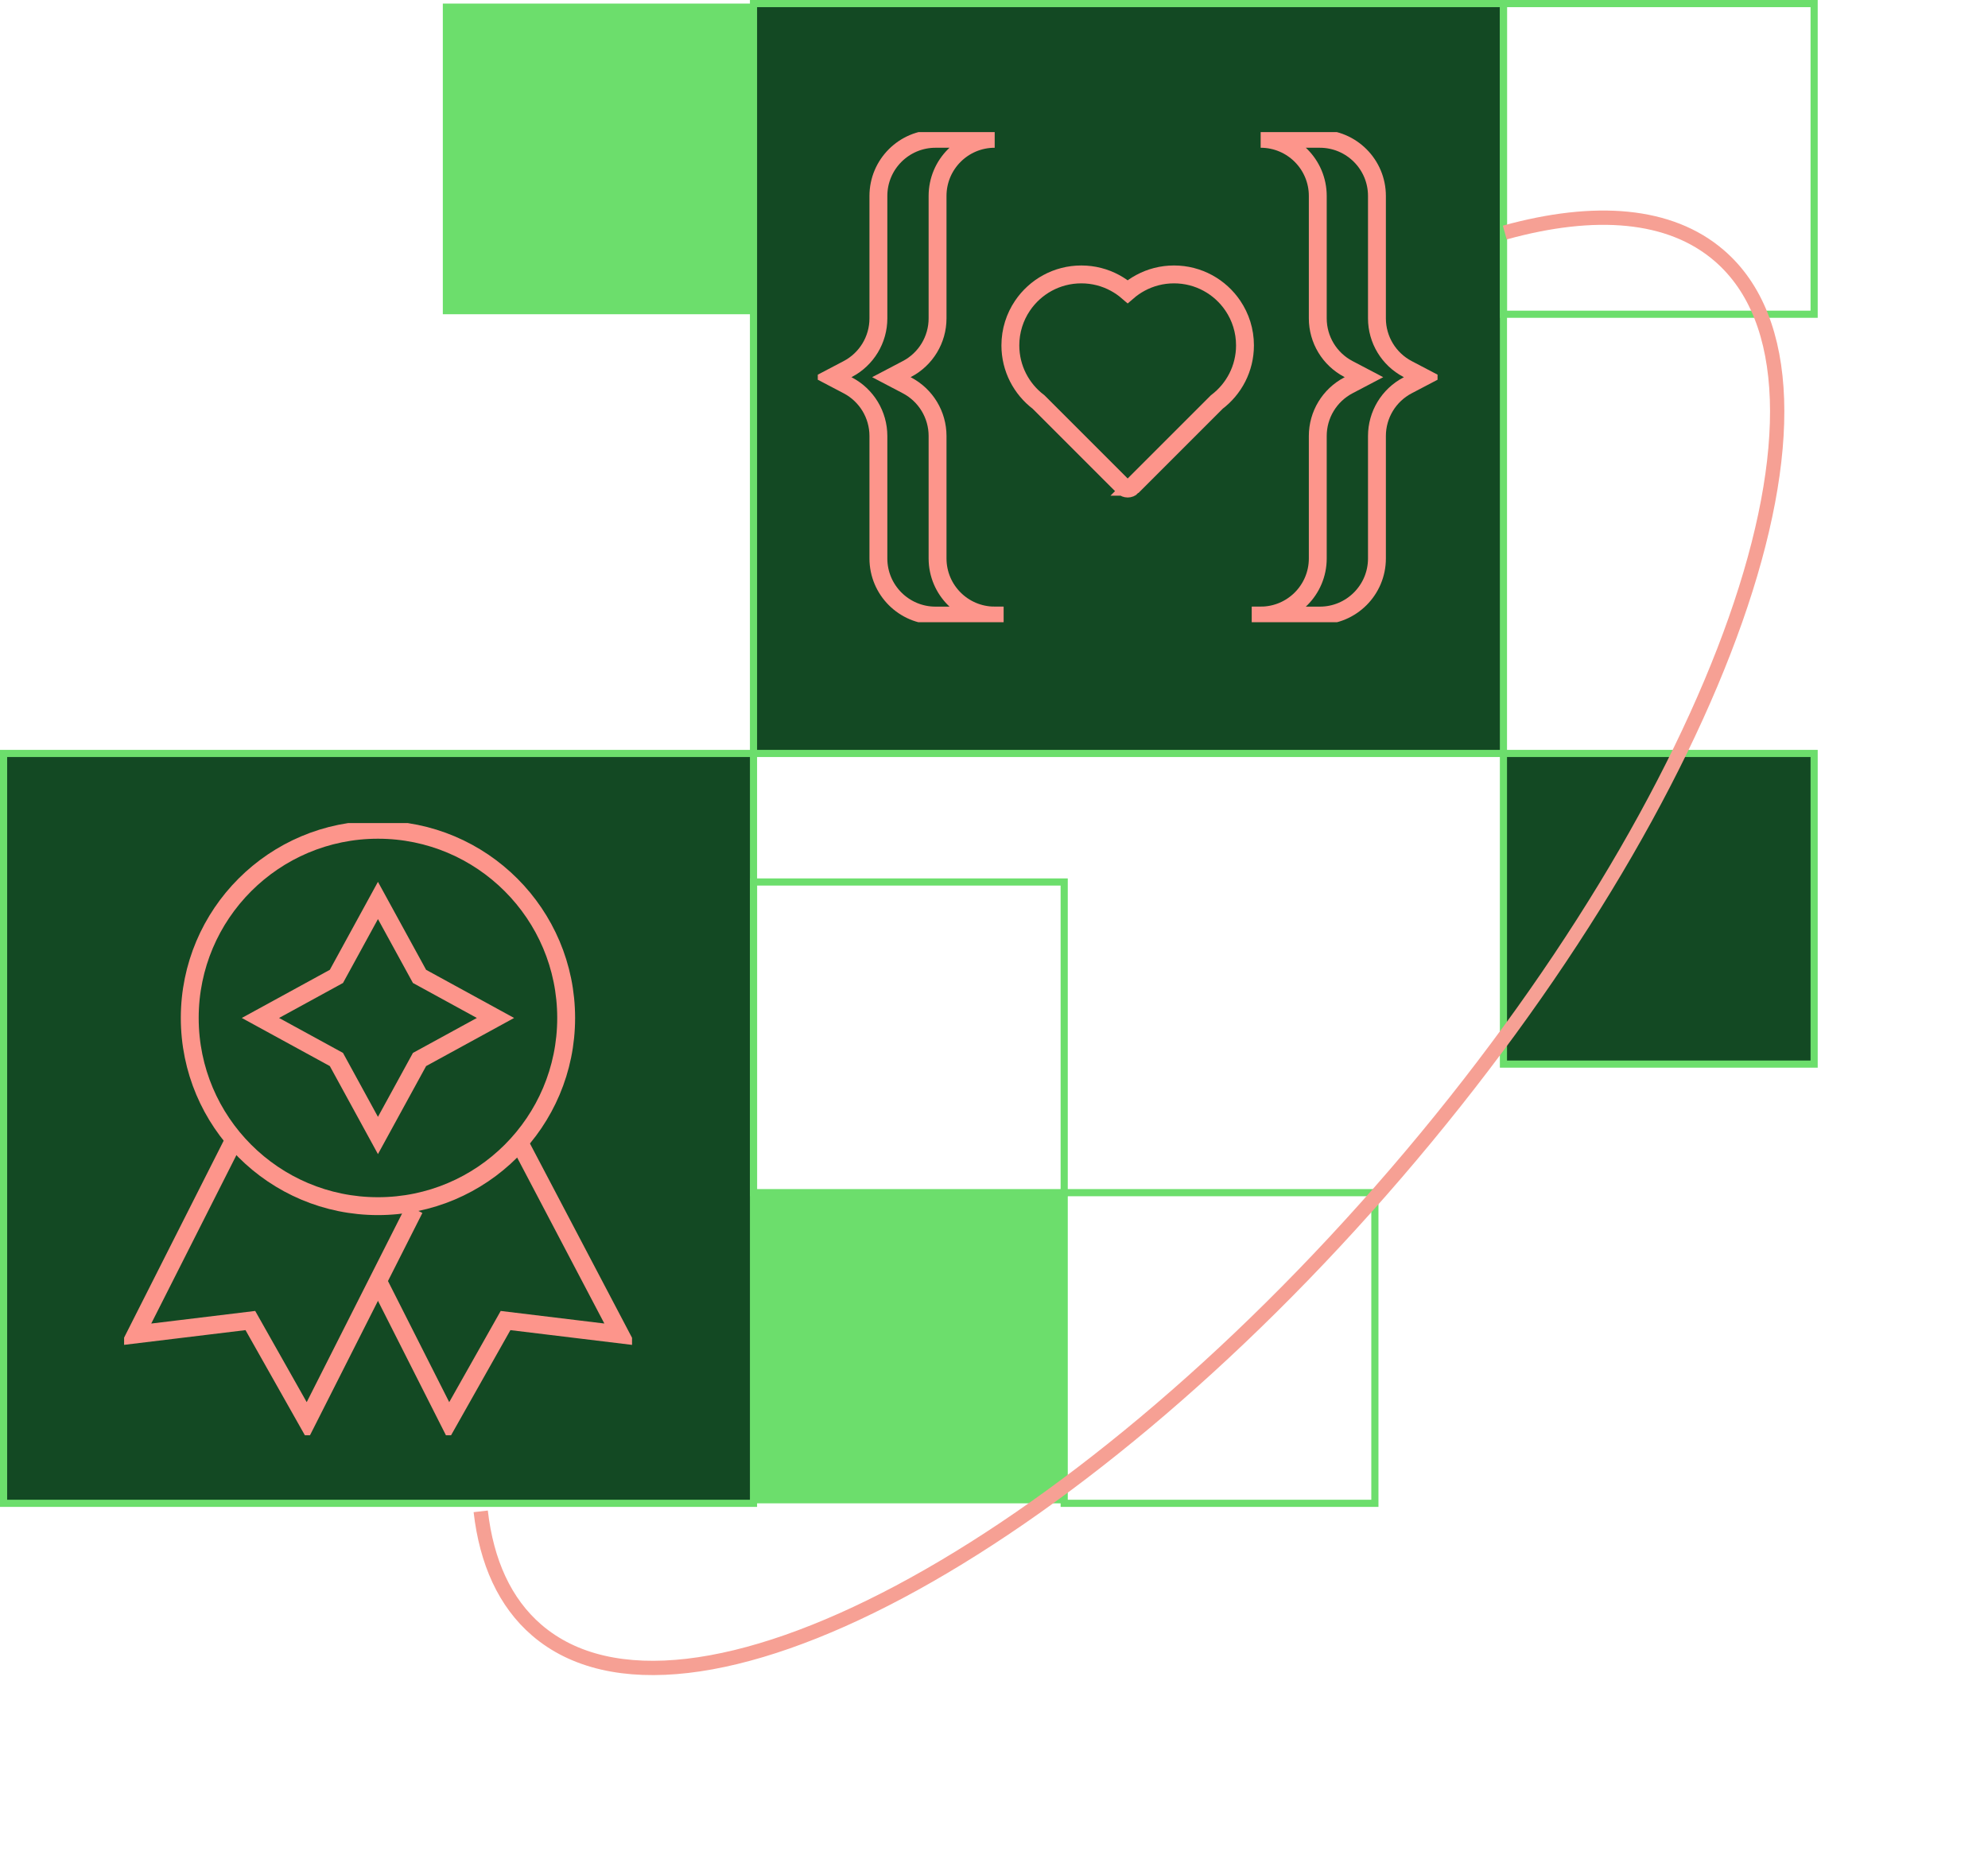 <svg fill="none" height="521" viewBox="0 0 556 521" width="556" xmlns="http://www.w3.org/2000/svg" xmlns:xlink="http://www.w3.org/1999/xlink"><clipPath id="a"><path d="m34.708 230.216h142.061v171.238h-142.061z"/></clipPath><clipPath id="b"><path d="m228.718 36.955h173.335v137.088h-173.335z"/></clipPath><g fill="#134923"><path d="m1 210.74h209.74v209.74h-209.74z" stroke="#6cde6c" stroke-width="2"/><path d="m210.74 1h209.74v209.74h-209.74z" stroke="#6cde6c" stroke-width="2"/><path d="m420.48 210.74h86.892v86.892h-86.892z" stroke="#6cde6c" stroke-width="2"/></g><path d="m123.848 1h86.892v86.892h-86.892z" fill="#6cde6c"/><path d="m420.48 1h86.892v86.892h-86.892z" stroke="#6cde6c" stroke-width="2"/><path d="m297.632 333.588h86.892v86.892h-86.892z" stroke="#6cde6c" stroke-width="2"/><path d="m210.74 246.695h86.892v86.892h-86.892z" stroke="#6cde6c" stroke-width="2"/><path d="m210.74 333.588h86.892v86.892h-86.892z" fill="#6cde6c"/><path d="m420.855 65.041c25.245-6.981 46.224-5.371 59.94 6.425 41.403 35.608.943 150.544-90.369 256.716-91.312 106.173-198.899 163.377-240.302 127.77-8.929-7.68-14.051-19.049-15.676-33.225" stroke="#f6a094" stroke-width="4"/><g clip-path="url(#a)" stroke="#fd958b" stroke-miterlimit="10" stroke-width="5"><path d="m105.705 251.857 11.626 21.243 21.243 11.626-21.243 11.618-11.626 21.251-11.618-21.251-21.251-11.618 21.251-11.626z"/><path d="m105.705 337.363c29.071 0 52.638-23.566 52.638-52.637s-23.567-52.637-52.638-52.637c-29.07 0-52.637 23.566-52.637 52.637s23.567 52.637 52.637 52.637z"/><path d="m115.9 338.142-30 59.342-15.88-28.128-32.06 3.888 27.491-54.375"/><path d="m105.705 358.3 19.813 39.184 15.873-28.128 32.06 3.888-28.569-54.375"/></g><g clip-path="url(#b)" stroke="#fd958b" stroke-miterlimit="10" stroke-width="5"><path d="m316.606 136.148 23.708-23.709c4.787-3.625 7.881-9.363 7.881-15.835 0-4.112-1.251-7.933-3.394-11.101-3.565-5.281-9.61-8.749-16.457-8.749-3.393 0-6.584.854-9.378 2.36-1.288.689-2.487 1.521-3.581 2.465-1.093-.944-2.299-1.775-3.58-2.465-2.794-1.506-5.985-2.36-9.379-2.36-6.854 0-12.891 3.468-16.457 8.749-2.142 3.169-3.393 6.989-3.393 11.101 0 6.465 3.094 12.21 7.88 15.835l23.708 23.709c.675.674 1.776.674 2.45 0z"/><path d="m278.194 172.17c-8.824 0-15.978-7.153-15.978-15.977v-34.255c0-5.941-3.296-11.386-8.554-14.15l-4.367-2.292 4.367-2.293c5.258-2.756 8.554-8.21 8.554-14.15v-34.248c0-8.824 7.154-15.978 15.978-15.978h-16.547c-8.824 0-15.978 7.154-15.978 15.978v34.255c0 5.94-3.296 11.386-8.554 14.15l-4.367 2.292 4.367 2.292c5.258 2.757 8.554 8.21 8.554 14.15v34.255c0 8.824 7.154 15.978 15.978 15.978h16.547z"/><path d="m352.577 172.17c8.824 0 15.977-7.153 15.977-15.977v-34.255c0-5.941 3.296-11.386 8.555-14.15l4.367-2.292-4.367-2.293c-5.259-2.756-8.555-8.21-8.555-14.15v-34.248c0-8.824-7.153-15.978-15.977-15.978h6.667 9.88c8.824 0 15.977 7.154 15.977 15.978v34.255c0 5.94 3.296 11.386 8.555 14.15l4.367 2.292-4.367 2.292c-5.259 2.757-8.555 8.21-8.555 14.15v34.255c0 8.824-7.153 15.978-15.977 15.978h-9.88-6.667z"/></g></svg>